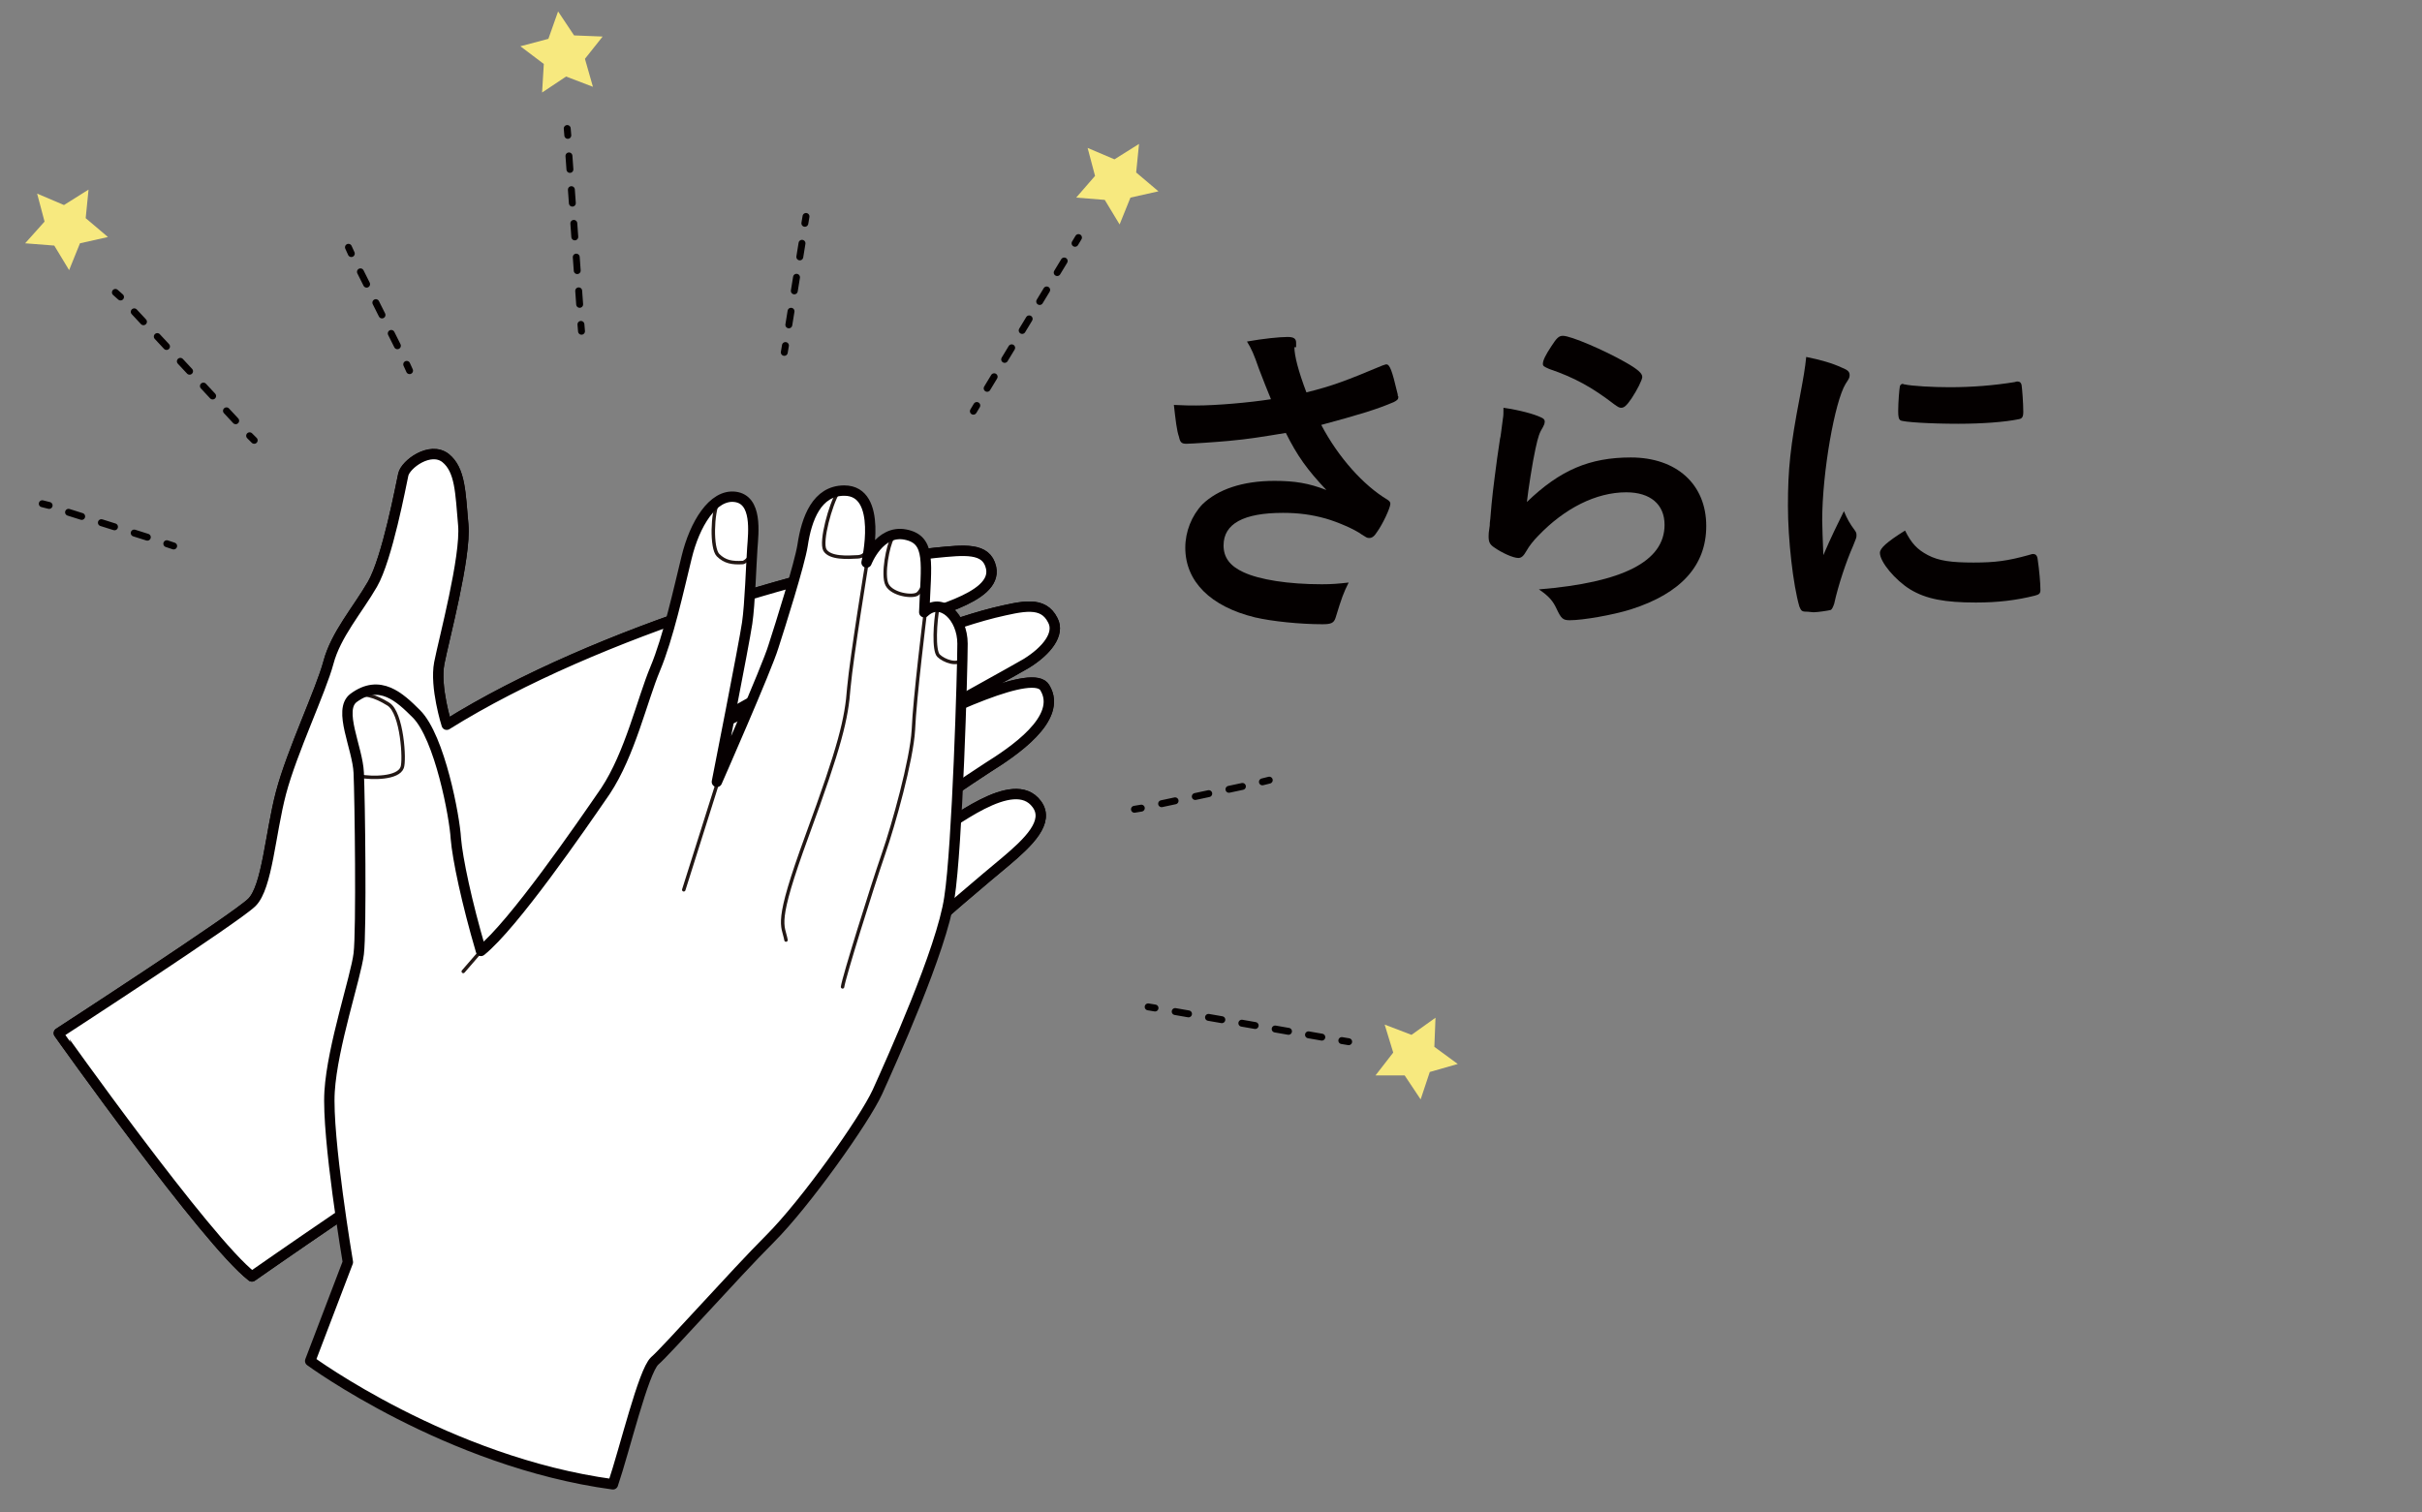 <?xml version="1.0" encoding="utf-8"?>
<!-- Generator: Adobe Illustrator 22.0.1, SVG Export Plug-In . SVG Version: 6.00 Build 0)  -->
<svg version="1.1" id="レイヤー_1" xmlns="http://www.w3.org/2000/svg" xmlns:xlink="http://www.w3.org/1999/xlink" x="0px"
	 y="0px" viewBox="0 0 424 264.8" style="enable-background:new 0 0 424 264.8;" xml:space="preserve">
<rect x="0" y="0" width="424" height="264.8" fill="#808080" stroke="none"/>
<style type="text/css">
	.st0{fill:#040000;}
	.st1{fill:#FFFFFF;stroke:#060001;stroke-width:1.815;stroke-linecap:round;stroke-linejoin:round;stroke-miterlimit:10;}
	.st2{fill:#FFFFFF;}
	.st3{fill:none;stroke:#221714;stroke-width:0.605;stroke-linecap:round;stroke-linejoin:round;stroke-miterlimit:10;}
	.st4{fill:none;stroke:#060001;stroke-width:1.815;stroke-linecap:round;stroke-linejoin:round;stroke-miterlimit:10;}
	.st5{fill:none;stroke:#040000;stroke-width:1.21;stroke-linecap:round;stroke-miterlimit:10;}
	.st6{fill:none;stroke:#040000;stroke-width:1.21;stroke-linecap:round;stroke-miterlimit:10;stroke-dasharray:2.411,3.616;}
	.st7{fill:none;stroke:#040000;stroke-width:1.21;stroke-linecap:round;stroke-miterlimit:10;stroke-dasharray:2.369,3.553;}
	.st8{fill:#F7E97F;}
</style>
<g>
	<g>
		<g>
			<path class="st0" d="M226.6,60.8c0,1.5,0.7,4.2,2.1,7.9c4.5-1.1,7.1-2.1,13.3-4.7c0.4-0.1,0.5-0.2,0.7-0.2c0.6,0,1,1.1,1.9,4.9
				c0.1,0.3,0.1,0.4,0.1,0.6c0.1,0.1,0.1,0.2,0.1,0.2c0,0.4-0.2,0.6-0.8,0.9c-3,1.3-6.4,2.3-12.7,4c3,5.7,7.4,10.6,11.6,13.1
				c0.3,0.2,0.5,0.4,0.5,0.7c0,0.7-1.3,3.5-2.3,4.9c-0.5,0.8-0.9,1.1-1.4,1.1c-0.4,0-0.5-0.1-1.3-0.6c-1.2-0.9-4.2-2.2-6.3-2.8
				c-2.5-0.7-4.8-1-7.5-1c-6.9,0-10.4,1.9-10.4,5.7c0,2.1,1.1,3.6,3.5,4.7c2.8,1.3,7.8,2.1,13.7,2.1c1.8,0,2.9-0.1,4.7-0.3
				c-0.9,1.8-1.2,2.6-2.3,6.2c-0.3,0.9-0.8,1.1-2.3,1.1c-3.9,0-8.8-0.5-11.8-1.2c-7.8-1.9-12.2-6.3-12.2-12.2c0-2.8,1.1-5.6,3-7.6
				c2.7-2.6,7-4.1,12.6-4.1c3.6,0,6,0.4,9.1,1.6c-3.4-3.6-5.1-6-7.1-10c-3.6,0.6-6.6,1.1-10,1.4c-2.1,0.2-6.6,0.5-7.4,0.5
				c-0.8,0-1.1-0.2-1.3-1.2c-0.4-1.1-0.6-3-0.9-5.6c1.9,0.1,2.9,0.1,3.9,0.1c3.5,0,9.3-0.5,13.1-1.1c-0.5-1.2-1.5-3.7-2.1-5.3
				c-0.9-2.6-1.3-3.5-2.1-4.8c2.8-0.5,5.7-0.8,7.1-0.8c1.1,0,1.5,0.3,1.5,1V60.8z"/>
			<path class="st0" d="M285.5,80.1c8,0,13.2,4.7,13.2,12c0,6.9-4.4,11.8-13.2,14.6c-3.2,1-8.4,1.9-10.7,1.9c-1.2,0-1.5-0.3-2.3-2
				c-0.6-1.3-1.3-2.2-3.1-3.4c14.7-1.2,22-4.9,22-11.3c0-3.6-2.5-5.7-6.7-5.7c-5.3,0-10.8,2.8-15.4,7.6c-0.8,0.8-1.6,1.8-2.1,2.7
				c-0.5,0.9-0.9,1.2-1.4,1.2c-0.9,0-2.9-0.9-4.3-1.9c-0.7-0.5-0.9-0.9-0.9-1.9c0-0.5,0-0.5,0.2-1.9c0-0.2,0-0.6,0.1-1.2
				c0.3-3.8,0.5-5.3,1.2-10.6c0.1-0.6,0.1-0.6,0.5-3.4c0.1-0.2,0.2-1.3,0.5-3.5c0.1-0.5,0.1-1,0.1-1.9c2.8,0.4,5.4,1.1,6.6,1.7
				c0.5,0.2,0.7,0.5,0.6,0.9c0,0.2-0.1,0.4-0.3,0.8c-0.6,1-0.8,1.5-1.3,3.8c-0.5,2.2-1.3,7.4-1.5,9.3
				C273.1,82.3,278.3,80.1,285.5,80.1z M284.5,63.4c2.3,1.3,3,2,3,2.6c0,0.5-0.9,2.3-1.9,3.8c-0.9,1.3-1.3,1.6-1.8,1.6
				c-0.3,0-0.5-0.1-1.2-0.6c-3.9-3-7-4.7-11.4-6.2c-0.9-0.4-1.1-0.5-1.1-0.9c0-0.6,0.5-1.6,1.5-3.1c0.9-1.4,1.3-1.8,2-1.8
				C275,58.8,280.8,61.3,284.5,63.4z"/>
			<path class="st0" d="M324.8,93c0.2,0.3,0.2,0.5,0.2,0.8c0,0.4-0.1,0.5-0.6,1.8c-1.2,2.7-2.6,6.9-3.3,10.1c-0.2,0.6-0.4,1-0.6,1.1
				c-0.3,0.1-2.3,0.4-2.9,0.4c-0.1,0-0.1,0-0.2,0c-0.3,0-0.7-0.1-1.2-0.1c-0.8,0-0.9-0.2-1.2-0.9c-1.1-3.8-2-11.7-2-17.6
				c0-6.4,0.4-10.4,2.1-19.2c0.6-3.2,0.9-4.9,1.1-6.9c2.5,0.5,4.6,1.1,6.3,1.9c1,0.4,1.3,0.7,1.3,1.3c0,0.4-0.1,0.6-0.7,1.5
				c-1.9,3.1-4.1,15.5-4.1,23.9c0,1.3,0.1,3.2,0.2,6.1c1.6-3.7,2.2-4.8,3.6-7.7C323.4,90.9,323.7,91.5,324.8,93z M337.5,97.2
				c1.9,1,4.1,1.3,8,1.3c3.8,0,6-0.3,9.6-1.3c0.4-0.1,0.6-0.2,0.8-0.2c0.4,0,0.7,0.2,0.8,0.8c0.3,2,0.5,4.3,0.5,5.5
				c0,0.6-0.2,0.8-1,1c-3.2,0.8-6.4,1.2-10.3,1.2c-5.4,0-8.7-0.6-11.5-2.3c-2.6-1.6-5.3-4.8-5.3-6.4c0-0.8,1.2-1.9,4.4-3.9
				C334.6,95.1,335.6,96.2,337.5,97.2z M333.4,67.3c1.3,0.3,5,0.5,7.9,0.5c3.9,0,7.7-0.3,11.4-0.9c0.3-0.1,0.3-0.1,0.5-0.1
				c0.4,0,0.6,0.2,0.7,0.6c0.1,0.6,0.3,3.2,0.3,4.7c0,0.9-0.2,1.2-0.8,1.3c-2.4,0.5-6.4,0.8-10.6,0.8c-5,0-9.6-0.3-10.1-0.6
				c-0.3-0.2-0.4-0.6-0.4-1.6c0-1.6,0.2-3.9,0.3-4.4c0.1-0.2,0.2-0.4,0.6-0.4C333.1,67.3,333.3,67.3,333.4,67.3z"/>
		</g>
	</g>
	<g>
		<path class="st1" d="M44.1,223.5c0,0,28.2-19.7,32.8-21.8c4.5-2.1,26.1-3.5,40-10.4c13.9-6.9,40.5-24.1,43.2-26.7
			c2.7-2.6,13.2-11.5,16-13.8c3.9-3.3,7.7-6.9,5.4-10c-4.1-5.6-15.1,3.8-18.7,5.6c-14.2,6.9-34.4,18.3-34.4,18.3
			s40.2-27.6,44.5-30.3s13.3-8.6,10-14c-3.9-6.6-58,26.1-58,26.1s52.6-29,54.7-30.3c3.6-2.2,6-5.2,4.7-7.6
			c-1.7-3.4-5.2-2.5-10.3-1.3c-18.7,4.7-57.9,24.3-57.9,24.3s34.6-19.7,40.2-22c5.6-2.3,18.4-4.7,17.2-10.2
			c-0.8-3.6-4.7-3.1-9.8-2.6c-17.9,1.9-58.9,13.5-85.5,30.1c0,0-2.1-6.6-1.3-10.8c0.8-4.1,4.7-18.6,4.2-24.2
			c-0.5-5.6-0.5-9.6-3.1-11.7c-2.7-2.1-7,1.1-7.4,2.9s-2.8,14.7-5.4,19.2s-6.4,8.8-7.7,13.7s-6.4,15.6-8.3,22.8
			c-1.9,7.2-2.4,16.5-5.1,19.2s-33.8,22.9-33.8,22.9S36.2,217.4,44.1,223.5z"/>
		<path class="st1" d="M44.1,223.5c0,0,28.2-19.7,32.8-21.8c4.5-2.1,26.1-3.5,40-10.4c13.9-6.9,40.5-24.1,43.2-26.7
			c2.7-2.6,13.2-11.5,16-13.8c3.9-3.3,7.7-6.9,5.4-10c-4.1-5.6-15.1,3.8-18.7,5.6c-14.2,6.9-34.4,18.3-34.4,18.3
			s40.2-27.6,44.5-30.3s13.3-8.6,10-14c-3.9-6.6-58,26.1-58,26.1s52.6-29,54.7-30.3c3.6-2.2,6-5.2,4.7-7.6
			c-1.7-3.4-5.2-2.5-10.3-1.3c-18.7,4.7-57.9,24.3-57.9,24.3s34.6-19.7,40.2-22c5.6-2.3,18.4-4.7,17.2-10.2
			c-0.8-3.6-4.7-3.1-9.8-2.6c-17.9,1.9-58.9,13.5-85.5,30.1c0,0-2.1-6.6-1.3-10.8c0.8-4.1,4.7-18.6,4.2-24.2
			c-0.5-5.6-0.5-9.6-3.1-11.7c-2.7-2.1-7,1.1-7.4,2.9s-2.8,14.7-5.4,19.2s-6.4,8.8-7.7,13.7s-6.4,15.6-8.3,22.8
			c-1.9,7.2-2.4,16.5-5.1,19.2s-33.8,22.9-33.8,22.9S36.2,217.4,44.1,223.5z"/>
		<path class="st2" d="M54.3,238.3c0,0,24.1,17.7,53,21.6c2.1-6.2,5.3-19.7,7.3-21.6c2.1-1.8,14-15.2,20.2-21.4
			c6.2-6.2,16.5-20.7,18.8-25.7c2.3-5.1,11.3-25,12.6-34c1.4-9,2.3-40,2.3-44.5c0-4.6-3.7-8.3-6.7-5.5c0.3-8.5,1.3-12.7-3.3-13.6
			s-6.8,4.9-6.8,4.9s3-12.6-3.9-12.6c-4.8,0-6.6,4.9-7.3,9.6c-0.5,3.2-3.9,14-5.1,17.7c-1.1,3.7-9.9,23.7-9.9,23.7
			s4.8-24.3,5.3-27.8c0.5-3.4,0.7-10.3,0.9-13.1c0.2-2.8,0.9-8.5-3-9c-3.9-0.5-7.1,4.8-8.5,10.6c-1.4,5.7-3.2,14-5.5,19.5
			c-2.3,5.5-4.4,14.9-8.7,21.4c-4.4,6.4-16.1,23.4-21.8,28c-2.5-8.5-4.1-16.1-4.4-19.7c-0.2-3.7-2.8-17.7-6.9-21.8
			c-2.9-2.9-6.4-6.2-11-2.8c-2.8,2.1,0.7,8.7,0.9,13.1c0.2,4.4,0.5,27.6,0,31.7c-0.5,4.1-4.6,16.1-5.1,24.1
			c-0.5,8,3.2,29.9,3.2,29.9L54.3,238.3z"/>
		<line class="st3" x1="81.1" y1="170.1" x2="84.3" y2="166.4"/>
		<line class="st3" x1="119.7" y1="155.8" x2="125.7" y2="136.8"/>
		<path class="st3" d="M137.6,164.6c-0.5-2.8-2.1-2.5,3.7-18.3s6.9-20.4,7.3-25.9c0.5-5.5,3.2-22,3.2-22"/>
		<path class="st3" d="M147.5,172.8c0.2-1.6,5-17,7.2-23.4c1.7-4.9,4.9-16.3,5.2-21.6c0.2-5.3,2.1-20.7,2.1-20.7"/>
		<path class="st3" d="M63,135.9c2.2,0.4,6.7,0.4,7.4-1.5c0.5-1.2,0-9.6-2.4-11.1c-2.4-1.5-4.5-2.1-6-1.2"/>
		<path class="st3" d="M125.7,87.9c-1,1.8-1.2,8.1,0,9.3c1.2,1.2,2.5,1.4,4.3,1.3c0.6,0,1.8-1.6,1.8-1.6"/>
		<path class="st3" d="M146.7,86.2c-1.3,2.1-3.1,8.6-2.3,10.1c0.9,1.5,4,1.3,5.8,1.2c1.8-0.1,2.1-2.4,2.1-2.4"/>
		<path class="st3" d="M156.2,94.3c-0.7,1-1.8,6.4-0.9,8.1s4.4,2.2,5.3,1.6c0.9-0.6,1.7-3.3,1.7-3.3"/>
		<path class="st3" d="M164.2,106.3c-0.5,2.5-0.8,7.6,0.1,8.5c0.9,0.9,3.4,1.9,4.3,0.5"/>
		<path class="st4" d="M54.3,238.3c0,0,24.1,17.7,53,21.6c2.1-6.2,5.3-19.7,7.3-21.6c2.1-1.8,14-15.2,20.2-21.4
			c6.2-6.2,16.5-20.7,18.8-25.7c2.3-5.1,11.3-25,12.6-34c1.4-9,2.3-40,2.3-44.5c0-4.6-3.7-8.3-6.7-5.5c0.3-8.5,1.3-12.7-3.3-13.6
			s-6.8,4.9-6.8,4.9s3-12.6-3.9-12.6c-4.8,0-6.6,4.9-7.3,9.6c-0.5,3.2-3.9,14-5.1,17.7c-1.1,3.7-9.9,23.7-9.9,23.7
			s4.8-24.3,5.3-27.8c0.5-3.4,0.7-10.3,0.9-13.1c0.2-2.8,0.9-8.5-3-9c-3.9-0.5-7.1,4.8-8.5,10.6c-1.4,5.7-3.2,14-5.5,19.5
			c-2.3,5.5-4.4,14.9-8.7,21.4c-4.4,6.4-16.1,23.4-21.8,28c-2.5-8.5-4.1-16.1-4.4-19.7c-0.2-3.7-2.8-17.7-6.9-21.8
			c-2.9-2.9-6.4-6.2-11-2.8c-2.8,2.1,0.7,8.7,0.9,13.1c0.2,4.4,0.5,27.6,0,31.7c-0.5,4.1-4.6,16.1-5.1,24.1
			c-0.5,8,3.2,29.9,3.2,29.9L54.3,238.3z"/>
		<g>
			<g>
				<line class="st5" x1="7.4" y1="88.2" x2="8.6" y2="88.5"/>
				<line class="st6" x1="12" y1="89.7" x2="27.5" y2="94.6"/>
				<line class="st5" x1="29.2" y1="95.2" x2="30.4" y2="95.6"/>
			</g>
		</g>
		<g>
			<g>
				<line class="st5" x1="141.1" y1="37.9" x2="140.9" y2="39.1"/>
				<line class="st6" x1="140.4" y1="42.6" x2="137.8" y2="58.7"/>
				<line class="st5" x1="137.5" y1="60.5" x2="137.3" y2="61.7"/>
			</g>
		</g>
		<g>
			<g>
				<line class="st5" x1="61" y1="43.3" x2="61.5" y2="44.4"/>
				<line class="st6" x1="63.1" y1="47.6" x2="70.4" y2="62.2"/>
				<line class="st5" x1="71.2" y1="63.8" x2="71.7" y2="64.9"/>
			</g>
		</g>
		<g>
			<g>
				<line class="st5" x1="20.2" y1="51.2" x2="21.1" y2="52"/>
				<line class="st7" x1="23.5" y1="54.6" x2="42.5" y2="75"/>
				<line class="st5" x1="43.7" y1="76.3" x2="44.5" y2="77.1"/>
			</g>
		</g>
		<g>
			<g>
				<line class="st5" x1="99.3" y1="22.5" x2="99.4" y2="23.7"/>
				<line class="st7" x1="99.6" y1="27.3" x2="101.6" y2="55"/>
				<line class="st5" x1="101.7" y1="56.8" x2="101.8" y2="58"/>
			</g>
		</g>
		<g>
			<g>
				<line class="st5" x1="188.8" y1="41.6" x2="188.2" y2="42.6"/>
				<line class="st7" x1="186.3" y1="45.7" x2="171.9" y2="69.5"/>
				<line class="st5" x1="171" y1="71" x2="170.4" y2="72"/>
			</g>
		</g>
		<polygon class="st8" points="97.7,2 100.5,6.2 105.5,6.4 102.4,10.3 103.8,15.2 99.1,13.4 94.9,16.2 95.2,11.2 91.1,8.1 96,6.8 		
			"/>
		<polygon class="st8" points="6.5,33.9 11.2,35.9 15.5,33.2 15,38.2 18.9,41.5 14,42.6 12.1,47.3 9.5,43 4.4,42.6 7.8,38.8 		"/>
		<polygon class="st8" points="190.4,25.9 195.1,27.9 199.4,25.2 198.9,30.2 202.8,33.5 197.9,34.6 196,39.3 193.4,35 188.4,34.6 
			191.7,30.8 		"/>
		<g>
			<g>
				<line class="st5" x1="222.2" y1="136.6" x2="221" y2="136.9"/>
				<line class="st6" x1="217.5" y1="137.7" x2="201.6" y2="141.1"/>
				<line class="st5" x1="199.8" y1="141.5" x2="198.6" y2="141.7"/>
			</g>
		</g>
		<g>
			<g>
				<line class="st5" x1="236.1" y1="182.4" x2="234.9" y2="182.2"/>
				<line class="st7" x1="231.4" y1="181.6" x2="203.9" y2="176.8"/>
				<line class="st5" x1="202.2" y1="176.5" x2="201" y2="176.3"/>
			</g>
		</g>
		<polygon class="st8" points="251.3,178.2 251.1,183.3 255.2,186.3 250.3,187.7 248.7,192.5 245.9,188.3 240.8,188.3 243.9,184.3 
			242.4,179.4 247.1,181.2 		"/>
	</g>
</g>
</svg>
